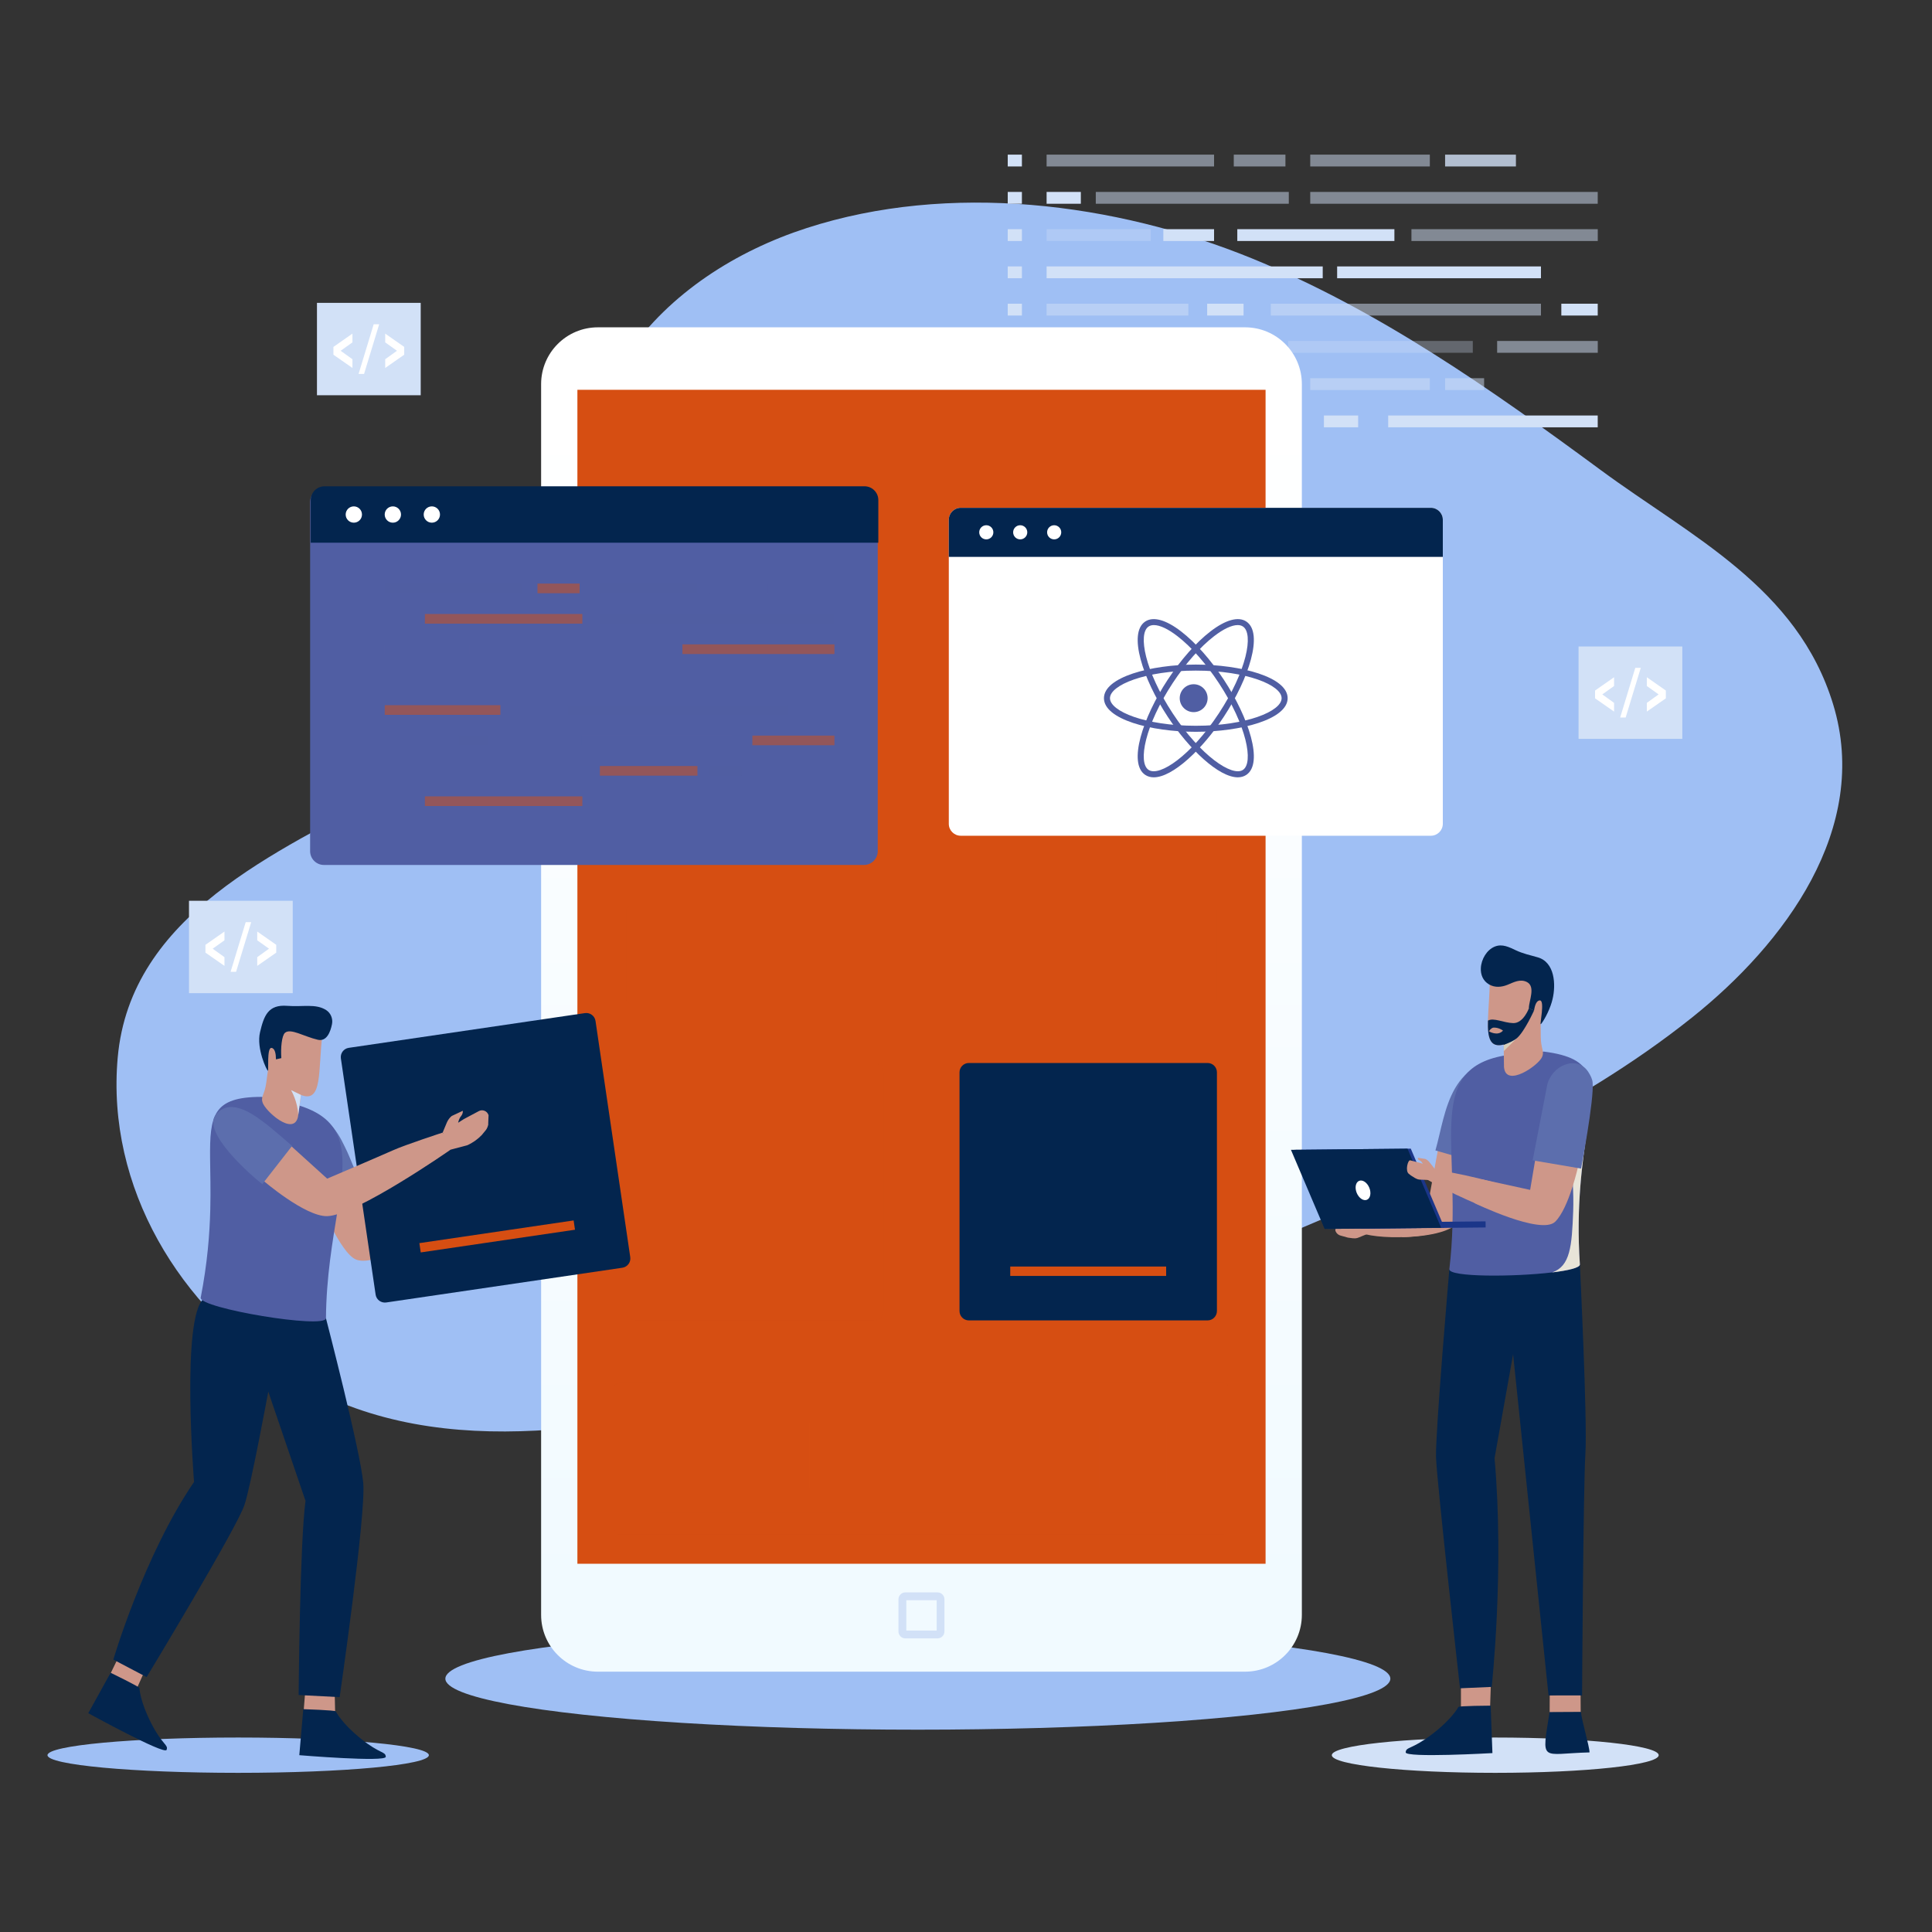 <svg xmlns="http://www.w3.org/2000/svg" viewBox="0 0 500 500" id="react-native-programmer"><rect x="0" y="0" width="500" height="500" fill="#333333" stroke="none"/><g><path fill="#9fbff4" d="M77.41,357.75c-0.96-0.55-1.91-1.12-2.86-1.71c-28.07-17.47-47.07-48.77-44.09-82.31   c3.28-37.03,41.36-53.28,69.95-68.88c18.29-9.98,33.41-25.65,40.13-45.58c7.74-22.96,7.62-46.92,21.83-67.55   c10.98-15.93,28.19-26.8,46.37-32.69c36.96-11.98,79.79-6.62,115.28,7.85c32.77,13.36,61.89,33.87,90.22,54.75   c23.44,17.28,50.9,30.3,60.17,60.63c9.82,32.13-12.66,62.03-36.5,81.06c-30.42,24.27-66.82,40.04-102.42,55.04   c-43.07,18.14-88.04,31.65-133.69,41.52C161.53,368.6,115.35,379.5,77.41,357.75z"></path><rect width="43.34" height="3.06" x="270.86" y="40.02" fill="#d2e1f7" opacity=".5"></rect><rect width="13.37" height="3.06" x="319.3" y="40.02" fill="#d2e1f7" opacity=".5"></rect><rect width="3.67" height="3.06" x="260.8" y="40.02" fill="#d2e1f7"></rect><rect width="18.33" height="3.06" x="373.99" y="40.02" fill="#d2e1f7" opacity=".8"></rect><rect width="30.95" height="3.06" x="339.09" y="40.02" fill="#d2e1f7" opacity=".5"></rect><polygon fill="#d2e1f7" points="321.94 97.88 319.3 97.88 270.86 97.88 270.86 100.94 319.3 100.94 321.94 100.94 332.67 100.94 332.67 97.88"></polygon><rect width="3.67" height="3.06" x="260.8" y="97.88" fill="#d2e1f7"></rect><rect width="10.1" height="3.06" x="373.99" y="97.88" fill="#d2e1f7" opacity=".5"></rect><rect width="30.95" height="3.06" x="339.09" y="97.88" fill="#d2e1f7" opacity=".5"></rect><rect width="8.86" height="3.06" x="270.86" y="49.67" fill="#d2e1f7"></rect><rect width="49.95" height="3.06" x="283.59" y="49.67" fill="#d2e1f7" opacity=".5"></rect><rect width="3.67" height="3.06" x="260.8" y="49.67" fill="#d2e1f7"></rect><rect width="74.4" height="3.06" x="339.09" y="49.67" fill="#d2e1f7" opacity=".5"></rect><rect width="8.86" height="3.06" x="270.86" y="107.53" fill="#d2e1f7"></rect><rect width="8.86" height="3.06" x="342.63" y="107.53" fill="#d2e1f7"></rect><rect width="49.95" height="3.06" x="283.59" y="107.53" fill="#d2e1f7" opacity=".5"></rect><rect width="3.67" height="3.06" x="260.8" y="107.53" fill="#d2e1f7"></rect><rect width="54.23" height="3.06" x="359.26" y="107.53" fill="#d2e1f7"></rect><g><rect width="26.96" height="3.06" x="270.86" y="59.31" fill="#d2e1f7" opacity=".3"></rect><rect width="13.13" height="3.06" x="301.07" y="59.31" fill="#d2e1f7"></rect><rect width="3.67" height="3.06" x="260.8" y="59.31" fill="#d2e1f7"></rect><rect width="40.66" height="3.06" x="320.21" y="59.31" fill="#d2e1f7"></rect><rect width="48.22" height="3.06" x="365.28" y="59.31" fill="#d2e1f7" opacity=".5"></rect></g><g><rect width="71.46" height="3.06" x="270.86" y="68.95" fill="#d2e1f7"></rect><rect width="3.67" height="3.06" x="260.8" y="68.95" fill="#d2e1f7"></rect><rect width="52.75" height="3.06" x="346.05" y="68.95" fill="#d2e1f7"></rect></g><g><rect width="36.68" height="3.06" x="270.86" y="78.6" fill="#d2e1f7" opacity=".5"></rect><rect width="3.67" height="3.06" x="260.8" y="78.6" fill="#d2e1f7"></rect><rect width="69.92" height="3.06" x="328.88" y="78.6" fill="#d2e1f7" opacity=".5"></rect><rect width="9.42" height="3.06" x="404.07" y="78.6" fill="#d2e1f7"></rect><rect width="9.42" height="3.06" x="312.41" y="78.6" fill="#d2e1f7"></rect></g><g><rect width="18.45" height="3.06" x="270.86" y="88.24" fill="#d2e1f7"></rect><rect width="18.45" height="3.06" x="308.05" y="88.24" fill="#d2e1f7"></rect><rect width="3.67" height="3.06" x="260.8" y="88.24" fill="#d2e1f7"></rect><rect width="47.79" height="3.06" x="333.37" y="88.24" fill="#d2e1f7" opacity=".3"></rect><rect width="26.04" height="3.06" x="387.46" y="88.24" fill="#d2e1f7" opacity=".5"></rect><rect width="9.42" height="3.06" x="294.31" y="88.24" fill="#d2e1f7" opacity=".5"></rect></g><ellipse cx="237.54" cy="434.44" fill="#9fbff4" rx="122.28" ry="13.2"></ellipse><ellipse cx="386.97" cy="454.24" fill="#d2e1f7" rx="42.3" ry="4.57"></ellipse><ellipse cx="61.64" cy="454.24" fill="#9fbff4" rx="49.35" ry="4.57"></ellipse><g><linearGradient id="a" x1="238.474" x2="238.474" y1="413.148" y2="106.934" gradientUnits="userSpaceOnUse"><stop offset="0" stop-color="#f1faff"></stop><stop offset="1" stop-color="#fff"></stop></linearGradient><path fill="url(#a)" d="M322.21,432.63H154.74     c-8.12,0-14.7-6.58-14.7-14.7V99.41c0-8.12,6.58-14.7,14.7-14.7h167.48c8.12,0,14.7,6.58,14.7,14.7v318.52     C336.91,426.05,330.33,432.63,322.21,432.63z"></path><rect width="178.1" height="303.82" x="149.43" y="100.88" fill="#d64e12"></rect><rect width="169.24" height="296.1" x="153.86" y="104.74" fill="#d64e12"></rect><path fill="#d2e1f7" d="M242.63,424.01h-8.32c-0.99,0-1.79-0.8-1.79-1.79v-8.32c0-0.99,0.8-1.79,1.79-1.79h8.32      c0.99,0,1.79,0.8,1.79,1.79v8.32C244.42,423.2,243.62,424.01,242.63,424.01z M234.55,421.99h7.86v-7.86h-7.86V421.99z"></path></g><g><path fill="#d64e12" d="M226.21,341.72h-61.78c-1.33,0-2.42-1.08-2.42-2.42v-61.78c0-1.33,1.08-2.42,2.42-2.42h61.78    c1.33,0,2.42,1.08,2.42,2.42v61.78C228.63,340.64,227.54,341.72,226.21,341.72z" opacity=".5"></path><path fill="#03254e" d="M312.52,341.72h-61.78c-1.33,0-2.42-1.08-2.42-2.42v-61.78c0-1.33,1.08-2.42,2.42-2.42h61.78     c1.33,0,2.42,1.08,2.42,2.42v61.78C314.93,340.64,313.85,341.72,312.52,341.72z"></path><rect width="40.35" height="2.43" x="261.45" y="327.78" fill="#d64e12"></rect></g><g><path fill="#505ea3" d="M83.83,223.85h139.76c1.97,0,3.57-1.6,3.57-3.57v-90.39c0-1.97-1.6-3.57-3.57-3.57H83.83      c-1.97,0-3.57,1.6-3.57,3.57v90.39C80.26,222.25,81.86,223.85,83.83,223.85z"></path><path fill="#03254e" d="M80.42,140.45h146.89v-11.03c0-1.97-1.6-3.57-3.57-3.57H83.99c-1.97,0-3.57,1.6-3.57,3.57V140.45z"></path><circle cx="111.76" cy="133.16" r="2.11" fill="#fff"></circle><circle cx="101.67" cy="133.16" r="2.11" fill="#fff"></circle><circle cx="91.57" cy="133.16" r="2.11" fill="#fff"></circle><g><rect width="35.36" height="2.5" x="99.57" y="151.03" fill="#505ea3" opacity=".5"></rect><rect width="10.91" height="2.5" x="139.1" y="151.03" fill="#d64e12" opacity=".5"></rect><rect width="2.99" height="2.5" x="91.37" y="151.03" fill="#505ea3"></rect><rect width="14.95" height="2.5" x="183.72" y="151.03" fill="#505ea3" opacity=".8"></rect><rect width="25.25" height="2.5" x="155.25" y="151.03" fill="#505ea3" opacity=".5"></rect><polygon fill="#505ea3" points="141.25 198.24 139.1 198.24 99.57 198.24 99.57 200.73 139.1 200.73 141.25 200.73 150.01 200.73 150.01 198.24"></polygon><rect width="2.99" height="2.5" x="91.37" y="198.24" fill="#505ea3"></rect><rect width="8.24" height="2.5" x="183.72" y="198.24" fill="#505ea3" opacity=".5"></rect><rect width="25.25" height="2.5" x="155.25" y="198.24" fill="#d64e12" opacity=".5"></rect><g><rect width="7.23" height="2.5" x="99.57" y="158.9" fill="#505ea3"></rect><rect width="40.75" height="2.5" x="109.96" y="158.9" fill="#d64e12" opacity=".5"></rect><rect width="2.99" height="2.5" x="91.37" y="158.9" fill="#505ea3"></rect><rect width="60.7" height="2.5" x="155.25" y="158.9" fill="#505ea3" opacity=".5"></rect></g><g><rect width="7.23" height="2.5" x="99.57" y="206.1" fill="#505ea3"></rect><rect width="7.23" height="2.5" x="158.13" y="206.1" fill="#505ea3"></rect><rect width="40.75" height="2.5" x="109.96" y="206.1" fill="#d64e12" opacity=".5"></rect><rect width="2.99" height="2.5" x="91.37" y="206.1" fill="#505ea3"></rect><rect width="44.25" height="2.5" x="171.7" y="206.1" fill="#505ea3"></rect></g><g><rect width="22" height="2.5" x="99.57" y="166.76" fill="#505ea3" opacity=".3"></rect><rect width="10.71" height="2.5" x="124.23" y="166.76" fill="#505ea3"></rect><rect width="2.99" height="2.5" x="91.37" y="166.76" fill="#505ea3"></rect><rect width="33.17" height="2.5" x="139.84" y="166.76" fill="#505ea3"></rect><rect width="39.34" height="2.5" x="176.61" y="166.76" fill="#d64e12" opacity=".5"></rect></g><g><rect width="58.3" height="2.5" x="99.57" y="174.63" fill="#505ea3"></rect><rect width="2.99" height="2.5" x="91.37" y="174.63" fill="#505ea3"></rect><rect width="43.04" height="2.5" x="160.93" y="174.63" fill="#505ea3"></rect></g><g><rect width="29.93" height="2.5" x="99.57" y="182.5" fill="#d64e12" opacity=".5"></rect><rect width="2.99" height="2.5" x="91.37" y="182.5" fill="#505ea3"></rect><rect width="57.05" height="2.5" x="146.91" y="182.5" fill="#505ea3" opacity=".5"></rect><rect width="7.69" height="2.5" x="208.26" y="182.5" fill="#505ea3"></rect><rect width="7.69" height="2.5" x="133.48" y="182.5" fill="#505ea3"></rect></g><g><rect width="15.05" height="2.5" x="99.57" y="190.37" fill="#505ea3"></rect><rect width="15.05" height="2.5" x="129.92" y="190.37" fill="#505ea3"></rect><rect width="2.99" height="2.5" x="91.37" y="190.37" fill="#505ea3"></rect><rect width="38.99" height="2.5" x="150.58" y="190.37" fill="#505ea3" opacity=".3"></rect><rect width="21.24" height="2.5" x="194.71" y="190.37" fill="#d64e12" opacity=".5"></rect><rect width="7.69" height="2.5" x="118.71" y="190.37" fill="#505ea3" opacity=".5"></rect></g></g></g><g><path fill="#fff" d="M248.65,216.29h121.65c1.71,0,3.1-1.39,3.1-3.1v-78.67c0-1.71-1.39-3.1-3.1-3.1H248.65      c-1.71,0-3.1,1.39-3.1,3.1v78.67C245.54,214.9,246.93,216.29,248.65,216.29z"></path><path fill="#03254e" d="M245.54,144.12H373.4v-9.6c0-1.71-1.39-3.1-3.1-3.1H248.65c-1.71,0-3.1,1.39-3.1,3.1V144.12z"></path><circle cx="272.82" cy="137.76" r="1.83" fill="#fff"></circle><circle cx="264.03" cy="137.76" r="1.83" fill="#fff"></circle><circle cx="255.25" cy="137.76" r="1.83" fill="#fff"></circle><g><path fill="#505ea3" d="M320.34,201.17c-4.94,0-12.63-7.31-18.14-15.69c-6.42-9.76-10.35-21.65-5.8-24.64       c2.07-1.36,5.37-0.44,9.28,2.58c3.7,2.86,7.63,7.29,11.05,12.49l0,0c6.42,9.76,10.35,21.64,5.8,24.64       C321.89,200.97,321.15,201.17,320.34,201.17z M298.63,161.77c-0.53,0-1,0.12-1.37,0.37c-2.82,1.86-0.95,11.54,6.24,22.48       c7.19,10.93,15.35,16.48,18.17,14.63c2.82-1.86,0.95-11.55-6.24-22.48l0,0c-3.33-5.06-7.13-9.36-10.7-12.12       C302.29,162.76,300.16,161.77,298.63,161.77z"></path><path fill="#505ea3" d="M298.59,201.17c-0.81,0-1.55-0.2-2.19-0.62c-4.55-2.99-0.62-14.88,5.8-24.64       c3.42-5.2,7.35-9.64,11.05-12.49c3.92-3.02,7.22-3.94,9.28-2.58c4.55,2.99,0.62,14.88-5.8,24.64       C311.22,193.86,303.54,201.17,298.59,201.17z M320.31,161.77c-1.53,0-3.66,0.99-6.11,2.88c-3.57,2.75-7.37,7.06-10.7,12.12       c-7.19,10.93-9.07,20.62-6.24,22.48c2.82,1.85,10.98-3.7,18.17-14.63c7.2-10.93,9.07-20.62,6.24-22.48       C321.3,161.89,320.84,161.77,320.31,161.77z"></path><path fill="#505ea3" d="M309.47,189.39c-11.68,0-23.77-3.25-23.77-8.7s12.09-8.7,23.77-8.7c11.68,0,23.77,3.25,23.77,8.7       S321.15,189.39,309.47,189.39z M309.47,173.55c-13.09,0-22.21,3.76-22.21,7.14s9.12,7.14,22.21,7.14       c13.09,0,22.21-3.76,22.21-7.14S322.56,173.55,309.47,173.55z"></path><circle cx="308.92" cy="180.69" r="3.61" fill="#505ea3"></circle></g></g><g><rect width="26.85" height="23.91" x="48.91" y="233.12" fill="#d2e1f7"></rect><path fill="#fff" d="M58.09 249.97l-4.92-3.43v-2.02l4.92-3.44v2.27l-3.05 2.17 3.05 2.19V249.97zM59.68 251.5l3.91-12.85h1.42L61.1 251.5H59.68zM66.57 249.97v-2.26l3.05-2.19-3.05-2.17v-2.27l4.92 3.44v2.02L66.57 249.97z"></path></g><g><rect width="26.85" height="23.91" x="82.03" y="78.38" fill="#d2e1f7"></rect><path fill="#fff" d="M91.21 95.23l-4.92-3.43v-2.02l4.92-3.44v2.27l-3.05 2.17 3.05 2.19V95.23zM92.8 96.77l3.91-12.85h1.42l-3.91 12.85H92.8zM99.69 95.23v-2.26l3.05-2.19-3.05-2.17v-2.27l4.92 3.44v2.02L99.69 95.23z"></path></g><g><rect width="26.85" height="23.91" x="408.53" y="167.31" fill="#d2e1f7"></rect><path fill="#fff" d="M417.72 184.16l-4.92-3.43v-2.02l4.92-3.44v2.27l-3.05 2.17 3.05 2.19V184.16zM419.3 185.69l3.91-12.85h1.42l-3.91 12.85H419.3zM426.2 184.16v-2.26l3.05-2.19-3.05-2.17v-2.27l4.92 3.44v2.02L426.2 184.16z"></path></g><g><path fill="#ce9789" d="M385.83,278.36c5.35,4.66-7.53,39.06-11.82,36.52C365.94,314.32,375.74,272.62,385.83,278.36z"></path><path fill="#ce9789" d="M372.13,297.66l-2.45,13.3l-7.27,2.45l0.44,6.76c0,0,11.7,0,14.66-3.96c2.96-3.96,5.47-15.79,5.47-15.79      L372.13,297.66z"></path><path fill="#5c6ead" d="M393.39,273.77c-18.51-0.86-19.05,13.9-21.9,23.96l11.94,3.45L393.39,273.77z"></path><path fill="#ce9789" d="M376.82,315.27c-0.05,1.05-0.74,1.97-1.67,2.46c-7.27,3.82-24.72,2.68-24.35,0.11       C351.05,316.18,377.23,307.38,376.82,315.27z"></path><path fill="#ce9789" d="M353.81 316.48l.33-.26-.85-.48-.01 0-1.5-.76c-.39-.19-.81-.29-1.24-.28l-1.84.5c0 0-.3.51.79.5.28 0 .67.23.98.44l-1.06.15-2.58.57c-.66.14-1.36.84-1.23 1.63 0 0 .28 1.09 1.53 1.33l1.72.48c.93.09 1.63.34 2.53.06l2.37-.96L353.81 316.48zM387.89 324.37c10.48.4 5.22 10.12 3.17 18.69-3.72 13.45-1.81 30.95-7.26 32.81-14.53 4.28-9.41-47.19-5.37-49.51C380.33 325.29 384.37 324.7 387.89 324.37z"></path><path fill="#ce9789" d="M377.98,371.33c10.23-7.21,8.99,52.93,6.16,66.6c-2.84,13.67-5.63-7.07-7.44-28.97        C374.88,387.07,373.95,374.17,377.98,371.33z"></path><polygon fill="#ce9789" points="385.84 435.59 385.64 441.61 378.09 441.71 378.09 436.3"></polygon><path fill="#03254e" d="M377.42,441.78c0,0-1.59,3.07-6.86,7.08c-5.27,4.01-6.65,3.14-6.77,4.64c-0.12,1.49,22.45,0.2,22.45,0.2        l-0.46-12.28C385.79,441.42,377.42,441.46,377.42,441.78z"></path><path fill="#ce9789" d="M399.08,324.63c10.28-2.05,10.17,9.04,10.17,17.84c-0.49,13.95,2.69,30.11-2.18,33.19       c-13.14,7.54-16.87-45.37-13.48-48.57C395.2,325.62,395.73,325.76,399.08,324.63z"></path><path fill="#ce9789" d="M401.63,371.33c5.26-3.7,9.72,49.42,6.16,66.6c-2.84,13.67-5.63-7.07-7.44-28.97        C398.53,387.07,397.6,374.17,401.63,371.33z"></path><polygon fill="#ce9789" points="409.05 438.11 409.08 443.12 401.05 443.18 401.07 438.76"></polygon><path fill="#03254e" d="M409.16,443.05c0.1,1.98,2.17,8.75,2.21,10.47c-12.77,0.32-12.41,2.89-10.35-10.43L409.16,443.05z"></path><g><path fill="#03254e" d="M375.09,328.48c0,0-3.64,42.31-3.45,48.59c0.18,6.28,6.21,59.86,6.21,59.86l8.2-0.36     c0,0,3.32-30.2,0.74-59.19l4.8-26.9l9.17,88.29h8.68c0,0,0.31-54.06,0.86-62.55c0.55-8.5-1.43-48.95-1.43-48.95L375.09,328.48z"></path></g><g><path fill="#505ea3" d="M375.09,328.48c-0.11,2.06,16.67,2.01,26.61,0.82c4.19-0.5,7.17-1.21,7.17-2.05     c-1.03-15.34,0.7-26.67,1.88-34.93c1.85-12.98,2.37-18.44-11.2-20.17l-10.33,1.04C368.08,276.99,378.78,297.39,375.09,328.48z"></path></g><g><rect width="32.41" height="1.58" x="352.12" y="316.22" fill="#1b3689" transform="matrix(-1 .01 -.01 -1 739.764 630.366)"></rect><polygon fill="#1b3689" points="343.66 318.04 373.82 317.74 365.11 297.27 334.95 297.57"></polygon><polygon fill="#03254e" points="342.81 318.05 372.97 317.75 364.26 297.28 334.1 297.58"></polygon><ellipse cx="352.75" cy="308.04" fill="#fff" rx="1.76" ry="2.65" transform="rotate(-22.426 352.784 308.055)"></ellipse></g><path fill="#e8e4d8" d="M401.7,329.3c4.19-0.5,7.17-1.21,7.17-2.05c-1.03-15.34,0.7-26.67,1.88-34.93l-5.31-0.56    c0,0,2.06,12.07,1.7,21.71C406.8,322.55,406.38,327.68,401.7,329.3z"></path><path fill="#ce9789" d="M389.17,270.32v0.1l0.01,1.6l0.05,4.16c0,0.01,0,0.03,0.01,0.04c0.5,5.34,8.91-0.46,9.85-2.68    c0.65-1.43-0.31-2.15-0.34-5.15c-0.03-3-0.03-3.34-0.03-3.34c10.09-16.04-6.75-22.57-13.19-11.19c0,3.73-0.39,7.35-0.46,10.27    C384.96,268.5,385.55,271.26,389.17,270.32z"></path><path fill="#03254e" d="M383.24,250.55c-0.08,1.68,0.54,3.3,2.13,4.22c1.5,0.88,3.24,0.72,4.79,0.09c1.59-0.65,3.26-1.58,4.97-0.73    c2.37,1.17,0.54,4.9,0.54,6.78v0.05c0.42,0.19,0.93,0.41,1.34,0.56c0.21-1.37,0.65-2.64,1.54-2.61c1.27,0.06-0.06,6.09,0.18,6.16    c0.14,0.03,1.61-2.11,2.57-4.82c0.19-0.54,0.37-1.1,0.5-1.68c0.9-3.74,0.61-9.59-3.89-10.83c-1.88-0.52-3.8-0.96-5.57-1.79    c-1.75-0.82-3.53-1.76-5.48-0.98C384.79,245.8,383.35,248.23,383.24,250.55z"></path><g><path fill="#ce9789" d="M408.72,277.24c5.64,3.98-3.24,40.35-7.64,38.32C393.21,315.81,398.38,272.68,408.72,277.24z"></path><path fill="#ce9789" d="M397.32,300.11l-1.32,7.83l-12.55-2.74l-1.93,6.13c0,0,17.31,8.4,20.95,4.86     c3.63-3.54,6.04-14.72,6.04-14.72L397.32,300.11z"></path><path fill="#5c6ead" d="M400.42,280.79l-3.77,19.51l12.53,2.13c0,0,3.41-17.83,2.99-22.29c-0.08-0.87-0.52-1.8-1.13-2.73      c-0.03-0.04-0.05-0.08-0.08-0.12C408.02,273,401.6,275.73,400.42,280.79z"></path><path fill="#ce9789" d="M402.61,315.36c-0.47,0.91-1.45,1.45-2.47,1.51c-7.97,0.46-35.59-12.81-33.85-14.35       C366.98,301.03,406.14,308.54,402.61,315.36z"></path><path fill="#ce9789" d="M371.05,302.84l0.4-0.1l-0.56-0.77l0,0l-1.02-1.28c-0.27-0.33-0.6-0.58-0.99-0.75l-1.83-0.3       c0,0-0.47,0.33,0.5,0.76c0.25,0.11,0.5,0.48,0.69,0.78l-1-0.29l-2.27-0.6c-0.64-0.14-1.36,2.8-0.35,3.51l0.52,0.41       c0.79,0.46,1.31,0.96,2.21,1.07l2.48,0.1L371.05,302.84z"></path></g><path fill="#d7cfbb" d="M389.17,270.32l0.01,1.7c1.26-1.23,3.43-3.38,3.43-3.38C391.16,269.74,389.17,270.32,389.17,270.32z"></path><path fill="#03254e" d="M389.17,270.32v0.1c1.43-0.55,2.75-1.16,3.44-1.78c1.99-1.77,4.4-7.13,4.4-7.13l-1.33-0.56    c0,0-1.41,3.89-4.06,3.83c-2.52-0.07-5.05-1.49-6.53-0.65C384.96,268.5,385.55,271.26,389.17,270.32z"></path><path fill="#ce9789" d="M388.97,266.72c-0.02-0.05-1.15-0.86-2.48-0.77c-0.39,0.03-0.98,0.57-1.15,0.95    C385.33,266.9,387.58,268.3,388.97,266.72z"></path></g><g><path fill="#ce9789" d="M87.91,385.54c-9.76-7.28-9.82,40.09-7.43,53.45c2.4,13.36,5.36,4.38,7.69-16.85     S91.75,388.41,87.91,385.54z"></path><polygon fill="#ce9789" points="79 437.63 78.6 442.59 86.73 443.01 86.62 438.19"></polygon><path fill="#03254e" d="M86.91,442.91c0,0,1.47,3.03,6.48,7.06c5.01,4.03,6.38,3.23,6.45,4.68c0.08,1.45-22.38-0.41-22.38-0.41     l1.03-11.91C78.48,442.33,86.91,442.6,86.91,442.91z"></path><path fill="#ce9789" d="M61.28,335.96c-10.06-1.67-9.6,9.09-9.33,17.65c0.91,13.53-1.69,29.34,3.13,32.18    c13,6.92,14.99-44.6,11.6-47.6C65.08,336.81,64.56,336.96,61.28,335.96z"></path><path fill="#ce9789" d="M74.29 339.92c-10.07 1.61-6.21 11.67-3.24 19.7 5.16 12.55 7.72 28.35 13.19 29.52 14.52 2.43.05-47.05-4.12-48.82C78.16 339.52 77.72 339.83 74.29 339.92zM60.28 383.75c-5.94-10.62-25.31 32.6-28.57 45.78-3.26 13.18 3.11 6.18 13.89-12.25S62.61 387.93 60.28 383.75z"></path><polygon fill="#ce9789" points="30.52 429.16 28.39 433.54 35.41 436.97 37.37 432.6"></polygon><path fill="#03254e" d="M36.09 436.87c0 0 .1 3.36 3.04 9.09 2.93 5.73 4.51 5.55 3.98 6.91-.52 1.36-20.27-9.5-20.27-9.5l5.79-10.46C28.63 432.91 36.22 436.59 36.09 436.87zM84.36 341.18c0 0 8.92 34.31 9.65 42.64.72 8.33-6.11 55.4-6.11 55.4l-10.61-.55c0 0 .29-39.37 1.78-50.23l-9.64-28.29c0 0-4.52 24.49-6.16 29.33-2.08 6.15-25.32 44.55-25.32 44.55l-8.62-4.53c0 0 7.96-27.07 20.89-45.97 0 0-3.42-42.76 2.55-47.47S84.36 341.18 84.36 341.18z"></path><path fill="#ce9789" d="M78.46,291.08c-4.47,5.01,11.93,37.5,15.65,34.61C101.62,324.19,87.26,284.48,78.46,291.08z"></path><path fill="#ce9789" d="M92.69,305.86l3.89,9.91c0,0,11.36-4.8,13.9-5.75s13.86-4.99,13.86-4.99l2.07,4.43     c0,0-12.21,8.12-16.11,10.29c-3.89,2.17-14.03,7.97-18.2,6.2c-4.16-1.77-9.69-15.75-9.69-15.75L92.69,305.86z"></path><path fill="#ce9789" d="M91.26,324.55c0.69,0.99,1.92,1.48,3.13,1.39c9.43-0.7,39.77-20.56,37.5-22.1       C130.84,302.2,86.05,317.1,91.26,324.55z"></path><path fill="#ce9789" d="M136.16,300.43c0.03,0.05,0.04,0.1,0.05,0.15l-0.09,2.16c0.1,0.36-0.35,1.4-0.62,1.68l-1.06,1.29      c-1.08,1.12-2.38,2.04-3.8,2.65l-3.49,0.92l-0.74,0.2l-0.44-0.93l-1.32-2.85l-0.31-0.64l0-0.02l0.13-0.32l0.94-2.25      c0.29-0.67,0.71-1.25,1.26-1.7l2.87-1.35c0,0,0.14,0.71-0.53,1.49c-0.31,0.35-0.53,1-0.68,1.6l1.5-0.95l3.87-2.06      C134.63,299,135.8,299.46,136.16,300.43z"></path><g><path fill="#5c6ead" d="M82.1,310.8c-1.77-3.82-8.01-18.68-2.99-21.12c6.02-2.92,9.63,6.21,10.4,7.67s3.56,8.49,3.56,8.49      L82.1,310.8z"></path></g><g><path fill="#505ea3" d="M51.94,335.85c-0.37,2.72,32.22,8.17,32.42,5.32c0.08-10.75,1.74-20,2.98-27.75     c0.19-1.28,0.39-2.52,0.55-3.71c1.73-12.04,1.32-19.9-10.39-23.58l-9.84-2.26c-12.54,0-13.4,4.75-13.29,15.97     c0.04,3.67,0.18,8.04,0.05,13.17C54.26,319.41,53.67,326.98,51.94,335.85z"></path></g><g><path fill="#03254e" d="M161.07,328.09l-61.12,8.99c-1.32,0.19-2.55-0.72-2.74-2.04l-8.99-61.12c-0.19-1.32,0.72-2.55,2.04-2.74      l61.12-8.99c1.32-0.19,2.55,0.72,2.74,2.04l8.99,61.12C163.3,326.66,162.39,327.89,161.07,328.09z"></path><rect width="40.35" height="2.43" x="108.48" y="318.78" fill="#d64e12" transform="rotate(-8.372 128.605 319.887)"></rect></g><path fill="#ce9789" d="M68.89,280.33c-0.4,2.9-1.43,3.47-0.96,4.93c0.64,2.25,8.08,8.91,9.19,3.76l0.07-0.47l0.71-5.18    c5.65,2.26,4.39-6.47,5.52-15.42c-4.82-11.76-21.85-7.53-14.09,9.17C69.33,277.11,69.29,277.43,68.89,280.33z"></path><path fill="#d2e1f7" d="M75.32,282.11c0.1,0.18,1.74,3.04,1.86,6.43l0.71-5.18L75.32,282.11z"></path><path fill="#03254e" d="M69.33,277.11c0.23-0.03-0.31-6.02,0.92-5.91c0.91,0.08,1.16,1.53,1.17,2.96l1.39-0.32    c-0.2-2.65,0.12-5.81,0.93-6.54c1.46-1.28,4.89,0.95,8.52,1.79c2.32,0.52,3.27-2.09,3.66-4.04c0.28-1.41-0.31-2.87-1.52-3.65    c-2.7-1.72-6.04-0.77-10.06-1.09c-4.96-0.39-6.03,2.57-7.04,6.81C66.28,271.36,69.1,277.14,69.33,277.11z"></path><g><path fill="#ce9789" d="M55.79,290.42c-1.67,6.5,27.82,27.83,29.8,23.55C91.58,309.2,60.58,280.53,55.79,290.42z"></path><path fill="#ce9789" d="M75.37,296.61l9.3,8.42c0,0,13.76-5.86,16.98-7.31c3.21-1.45,12.91-4.61,12.91-4.61l2.07,4.41     c0,0-24.53,17.1-32,17.22c-5.7,0.09-16.48-9.19-16.48-9.19L75.37,296.61z"></path><path fill="#ce9789" d="M81.48,312.6c0.69,0.99,1.92,1.48,3.13,1.39c9.43-0.7,39.77-20.56,37.5-22.1       C121.06,290.25,76.28,305.14,81.48,312.6z"></path><path fill="#ce9789" d="M126.39,288.48c0.03,0.05,0.04,0.1,0.05,0.15l-0.09,2.16c0.1,0.36-0.35,1.4-0.62,1.68l-1.06,1.29      c-1.08,1.12-2.38,2.04-3.8,2.65l-3.49,0.92l-0.74,0.2l-0.44-0.93l-1.32-2.85l-0.31-0.64l0-0.02l0.13-0.32l0.94-2.25      c0.29-0.67,0.71-1.25,1.26-1.7l2.87-1.35c0,0,0.14,0.71-0.53,1.49c-0.31,0.35-0.53,1-0.68,1.6l1.5-0.95l3.87-2.06      C124.85,287.05,126.02,287.5,126.39,288.48z"></path><g><path fill="#5c6ead" d="M67.88,306.45c-3.33-2.58-15.44-13.37-12.11-17.84c4.01-5.36,11.41,1.09,12.77,2.04      c1.36,0.95,7.06,5.91,7.06,5.91L67.88,306.45z"></path></g></g></g><path fill="#d64e12" d="M314.14,259.59H162.8c-0.41,0-0.73-0.33-0.73-0.73v-23.41c0-0.41,0.33-0.73,0.73-0.73h151.34   c0.41,0,0.73,0.33,0.73,0.73v23.41C314.88,259.26,314.55,259.59,314.14,259.59z" opacity=".5"></path><g><path fill="#d64e12" d="M316.89,397.12H160.06c-0.52,0-0.94-0.42-0.94-0.94v-37.25c0-0.52,0.42-0.94,0.94-0.94h156.83     c0.52,0,0.94,0.42,0.94,0.94v37.25C317.83,396.7,317.41,397.12,316.89,397.12z" opacity=".5"></path><g opacity=".5"><rect width="17.26" height="17.26" x="171.84" y="368.04" fill="#d64e12"></rect><rect width="17.26" height="17.26" x="209.43" y="368.04" fill="#d64e12"></rect><rect width="17.26" height="17.26" x="247.01" y="368.04" fill="#d64e12"></rect><rect width="17.26" height="17.26" x="284.59" y="368.04" fill="#d64e12"></rect></g><rect width="135.03" height=".91" x="169.54" y="391.49" fill="#d64e12" opacity=".5"></rect></g></g></svg>